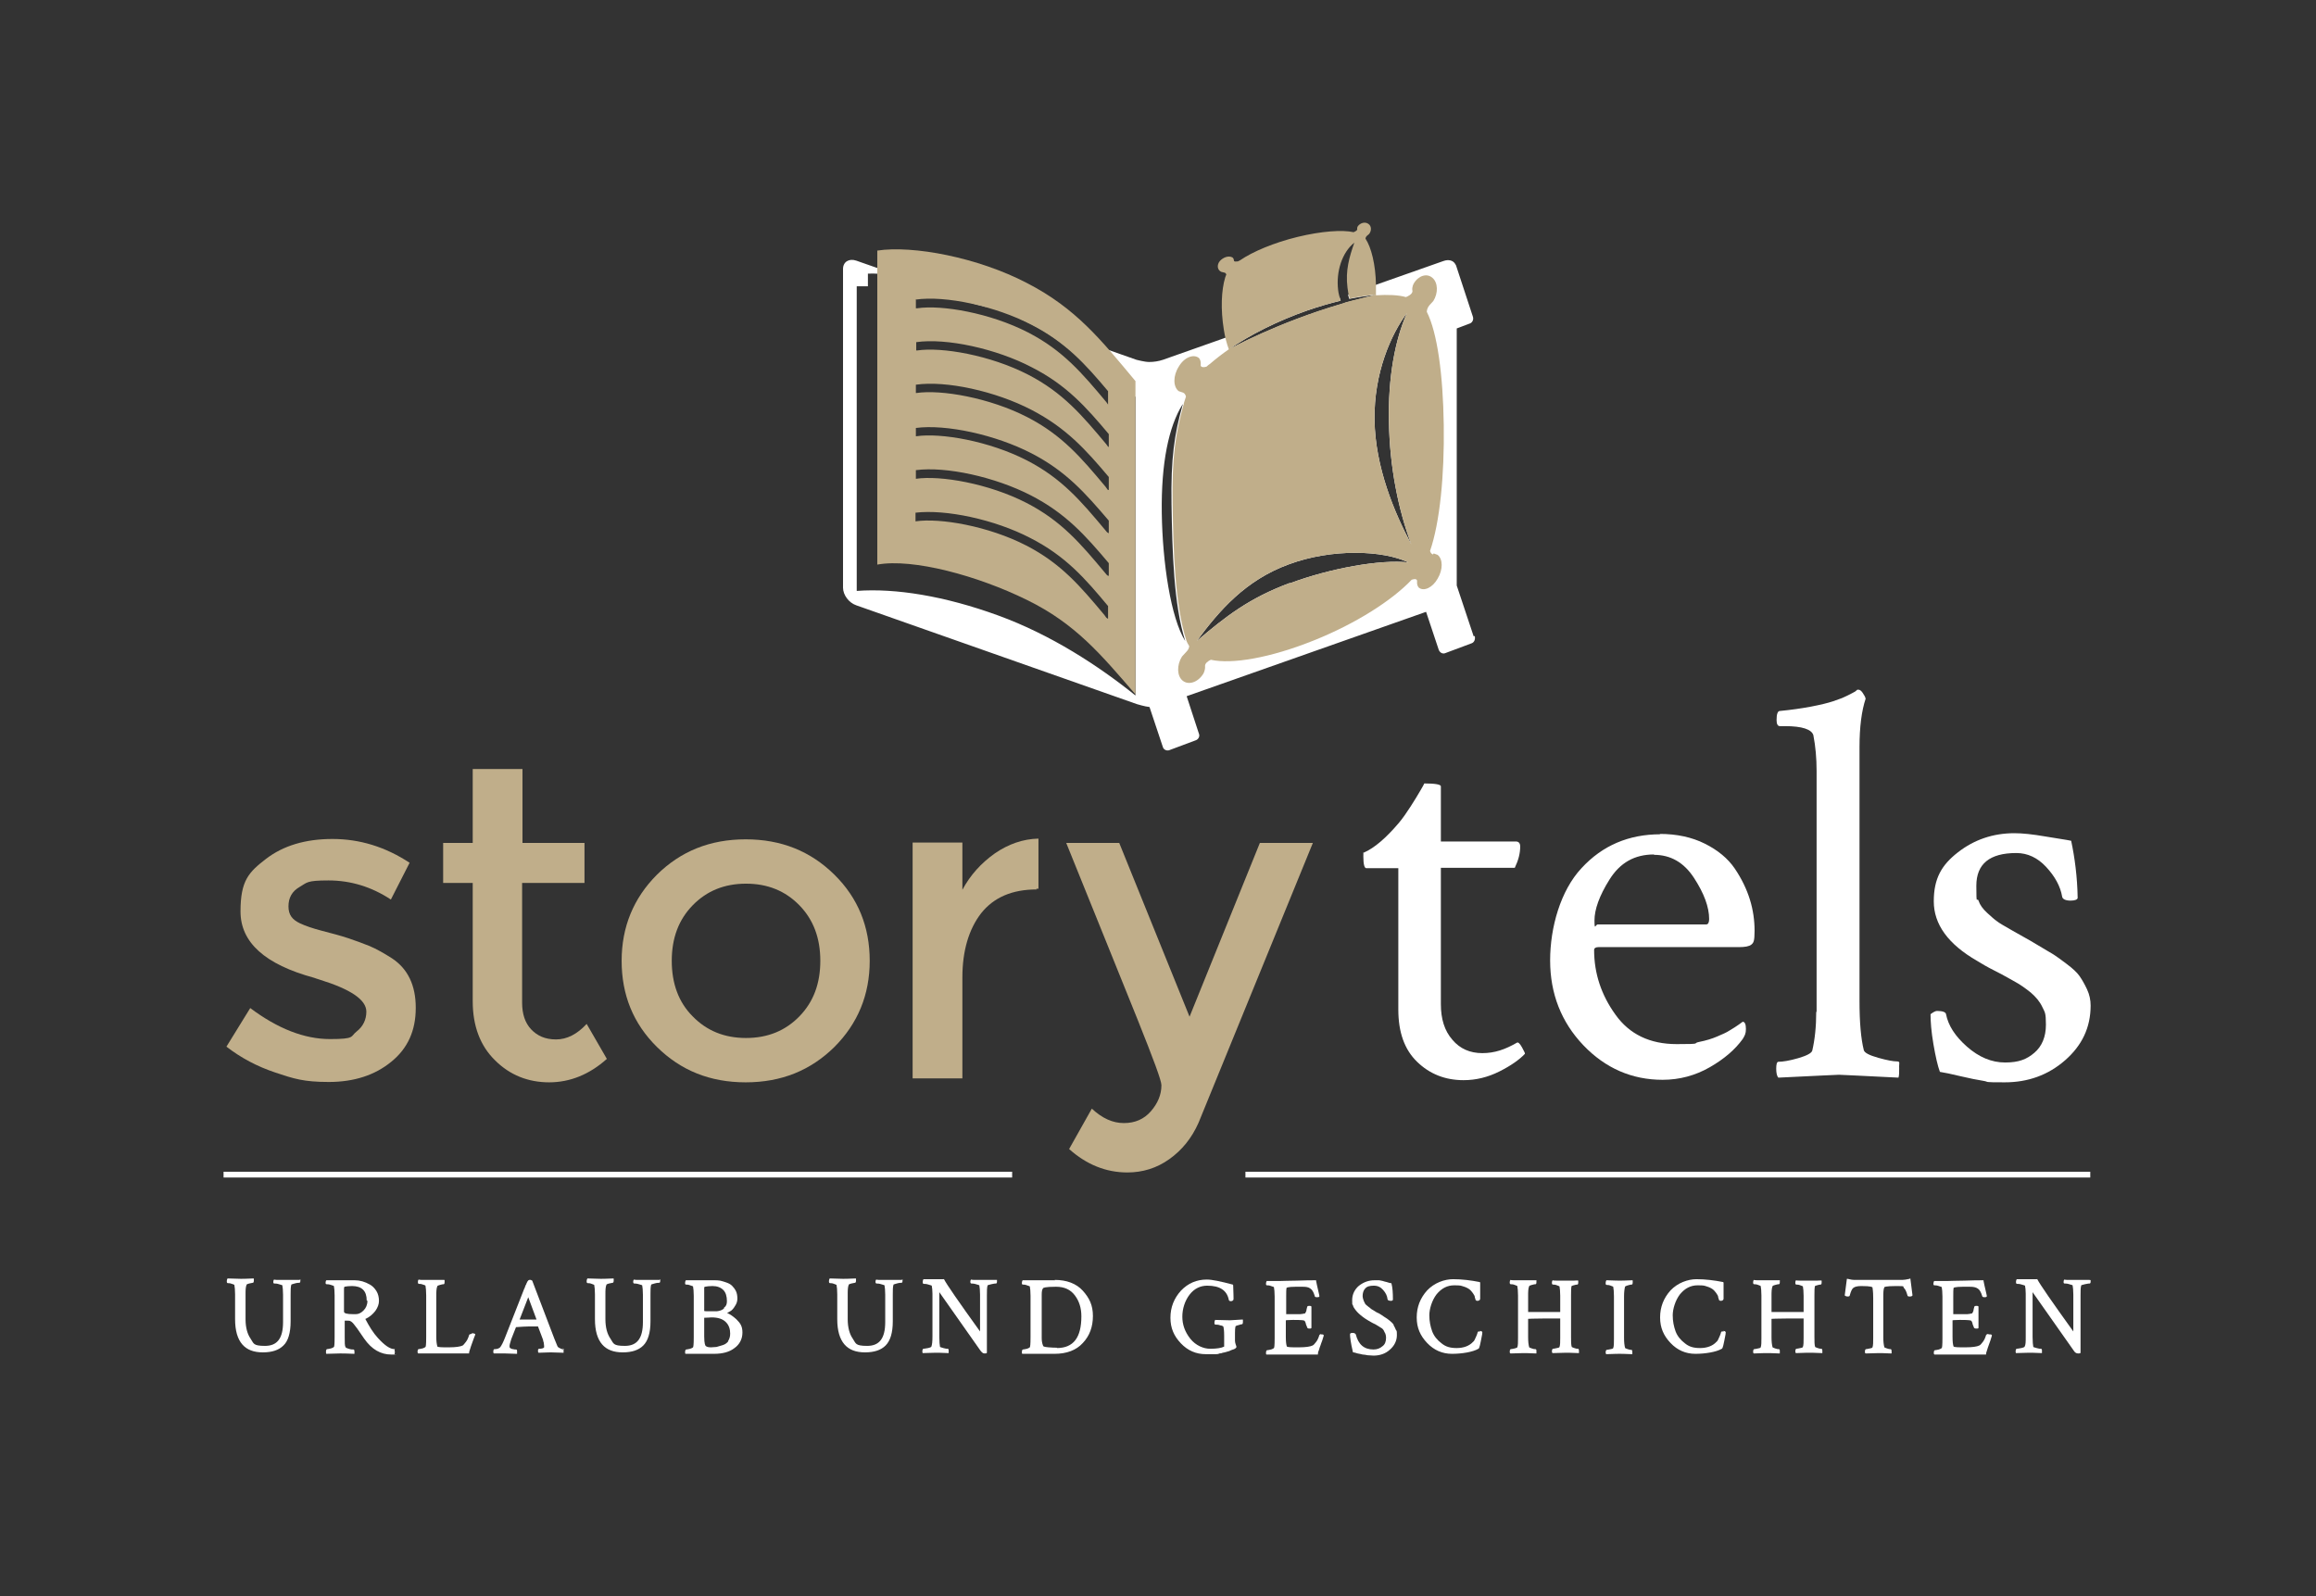 <?xml version="1.0" encoding="UTF-8"?>
<svg xmlns="http://www.w3.org/2000/svg" id="Ebene_1" version="1.1" viewBox="0 0 642.3 442.8">
  <rect x="0" y="0" width="642.3" height="442.8" fill="#333333" stroke="none"/>
  <g>
    <path d="M269.8,84.2c1.4.3,2.8.7,4.2,1.1l-11.5-4.1c2.4.9,4.8,2,7.3,3Z" fill="#fff"></path>
    <path d="M408.7,176.5l-4.7-14.1v-71.3l3.7-1.4c.7-.3,1-1.1.8-1.8l-4.7-14.3c-.2-.3-.3-.5-.3-.5-.6-.9-1.8-1.2-3.2-.7l-26.4,9.3c0,.4.2.8.3,1.2,2.6-.5,5.1-.9,7.3-1.1-2.4.6-4.8,1.2-7.1,1.8-.8.2-1.5.4-2.3.7-18.1,5.3-31,12.5-31.3,12.6,0,0,0,0,0,0h0c5.8-4,13.5-7.9,21.8-10.8,3.2-1.1,6.3-2,9.2-2.7-.1-.3-.2-.6-.3-.9l-49,17.3c-1.2.4-2.5.6-3.8.6s-3.4-.6-3.5-.6l-32.7-11.5c1.3.5,2.5,1.1,3.7,1.7,4,2,7.2,4.3,10.1,6.7,6.9,4.1,13.2,8.6,18.6,13.4v82.8c-10.2-8.2-23.5-16.9-38.1-22.2-14.8-5.4-28.5-7.6-39.2-6.8v-84.5c1,0,2,0,3.1,0v-3.5c3.8-.2,8,.6,12.5,1.9l-15.7-5.5c-2-.7-3.7.3-3.7,2.3v88.4c0,2,1.6,4.2,3.7,4.9l77.8,27.4s2.3.7,3.5.8l3.7,11.1c.2.7,1,1.1,1.7.9l7.5-2.8c.7-.3,1.1-1.1.8-1.8l-3.4-10.4,66.4-23.4,3.5,10.5c.3.8,1,1.2,1.7,1l7.5-2.8c.7-.3,1-1.1.8-2ZM322.2,142.3c-.2-13.8,1.9-24,5.8-30.2,0,.2,0,.3-.1.5-2.2,7.9-3.2,14.4-3,27.2.2,13,.6,27.9,3.8,38,0,0,0,0,0,0-4-6.4-6.3-21.7-6.5-35.5ZM357.7,161.7c-11.3,4.2-17.8,9.3-25.8,16.1,6.2-8.4,13.5-16.9,25.6-21.3,11.9-4.4,26-3.9,33.1-.5-7.6-.9-21.7,1.6-32.9,5.8ZM381.2,116.5c-.2-13.1,4.6-23.8,9-29.7-3.3,7.4-5.3,18-5,30.3.2,12.4,2.6,24.3,6.2,33.9-4.7-8.8-10-21.4-10.2-34.5Z" fill="#fff"></path>
  </g>
  <g>
    <g>
      <path d="M115.3,279.6c0,6.2-2.2,11.2-6.8,14.9-4.5,3.7-10.3,5.6-17.3,5.6s-9.7-.9-14.8-2.6c-5.1-1.7-9.6-4.1-13.6-7.2l6.6-10.7c7.6,5.7,15,8.6,22.1,8.6s5.6-.7,7.4-2.1,2.7-3.3,2.7-5.5c0-3.3-4.3-6.2-13-8.9-.7-.2-1.2-.4-1.5-.5-13.6-3.7-20.4-9.8-20.4-18.4s2.3-10.9,7.1-14.6c4.7-3.6,10.8-5.5,18.4-5.5s14.7,2.2,21.4,6.6l-5.2,10.2c-5.3-3.5-11.1-5.3-17.3-5.3s-5.9.6-8,1.8c-2.1,1.2-3.1,3-3.1,5.4s1.1,3.7,3.2,4.7c1.5.7,3.5,1.4,6.2,2.1,2.7.7,5,1.3,7.1,2,2.1.7,4,1.4,6,2.2,1.9.8,4,2,6.2,3.4,4.4,2.9,6.6,7.5,6.6,13.7Z" fill="#c0ae8a"></path>
      <path d="M144.8,244.9v33.2c0,3.1.8,5.6,2.5,7.4s3.9,2.8,6.9,2.8,5.8-1.4,8.5-4.3l5.6,9.7c-4.8,4.3-10.2,6.5-16,6.5s-10.9-2-15-6.1c-4.1-4-6.2-9.5-6.2-16.4v-32.8h-8.2v-11.1h8.2v-20.5h13.8v20.5h17.2v11.1h-17.2Z" fill="#c0ae8a"></path>
      <path d="M231.4,290.4c-6.6,6.5-14.7,9.8-24.6,9.8s-18-3.3-24.6-9.8c-6.6-6.5-9.8-14.5-9.8-23.9s3.3-17.4,9.8-23.9c6.6-6.5,14.7-9.8,24.6-9.8s18,3.3,24.6,9.8c6.6,6.5,9.8,14.5,9.8,23.9,0,9.4-3.3,17.4-9.8,23.9ZM192.1,281.9c3.9,4,8.8,6,14.8,6s10.9-2,14.8-6c3.9-4,5.8-9.1,5.8-15.4s-1.9-11.4-5.8-15.4c-3.9-4-8.8-6-14.8-6s-10.9,2-14.8,6-5.8,9.1-5.8,15.4c0,6.3,1.9,11.5,5.8,15.4Z" fill="#c0ae8a"></path>
      <path d="M287.5,246.7c-6.8,0-11.9,2.2-15.4,6.6-3.4,4.4-5.2,10.4-5.2,17.8v28h-13.8v-65.4h13.8v13.1c2.2-4.1,5.2-7.4,9-10.1,3.8-2.6,7.8-4,12.1-4.1v13.9c-.1,0-.4,0-.6,0Z" fill="#c0ae8a"></path>
      <path d="M312.7,325.2c-6,0-11.4-2.2-16.2-6.5l6.3-11.2c2.9,2.7,5.8,4,8.9,4s5.6-1.1,7.5-3.3c1.9-2.2,2.9-4.6,2.9-7.2s-8.8-23.5-26.4-67.2h14.7l19.5,48.2,19.5-48.2h14.7l-31.7,77.6c-1.9,4.3-4.6,7.6-8.1,10.1-3.5,2.5-7.4,3.7-11.7,3.7Z" fill="#c0ae8a"></path>
    </g>
    <g>
      <path d="M387.9,240.8h-9c-.5,0-.8-1.1-.8-3.2s0-1,.1-1.1c3-1.3,6.2-4.1,9.7-8.2,1.1-1.3,2.2-2.9,3.3-4.6,1.1-1.7,2-3.2,2.7-4.4.7-1.2,1.1-1.9,1.1-2,3.1,0,4.6.3,4.6.8v15.3c2.7,0,6.7,0,12.2,0,5.5,0,8.3,0,8.6,0,.8,0,1.2.5,1.2,1.4,0,1.9-.5,3.8-1.5,5.9h-20.5v37.8c0,4.1,1,7.4,3.2,9.9,2.1,2.5,4.9,3.7,8.3,3.7s6.3-1,9.6-2.9c.3-.2.8.2,1.4,1.3.6,1.1.9,1.7.8,1.8-1.5,1.6-3.9,3.3-7.1,4.9s-6.5,2.4-9.9,2.4c-5.1,0-9.4-1.7-12.9-5.1-3.5-3.4-5.2-8.2-5.2-14.5v-39.2h0Z" fill="#fff"></path>
      <path d="M460.3,231.3c4.7,0,8.9.9,12.5,2.7s6.4,4.1,8.3,6.9c1.9,2.8,3.3,5.7,4.2,8.6.9,2.9,1.3,5.8,1.3,8.7s-.3,3.3-.9,3.8-1.8.7-3.5.7h-38.9c-.8,0-1.2.3-1.2.8,0,6.5,2,12.5,5.9,17.9,3.9,5.5,9.6,8.2,17,8.2s4.2-.2,6.2-.6c2-.4,3.6-.9,5-1.5,1.4-.6,2.6-1.1,3.5-1.7,1-.6,1.8-1.1,2.5-1.6l1.1-.8c.6,0,.9.7.9,2s-.3,1.8-.9,2.8c-2.1,2.9-5.1,5.5-9.1,7.8-4,2.3-8.4,3.5-13.1,3.5-8.5,0-15.9-3.2-22-9.6s-9.2-14.3-9.2-23.5,2.9-19.4,8.7-25.6c5.8-6.3,13.1-9.4,21.9-9.4ZM458.7,237c-5.4,0-9.4,2.3-12.3,6.9s-4.2,8.4-4.2,11.4.3,1.1.9,1.1h30.1c.5,0,.8-.5.8-1.5,0-3.3-1.4-7.1-4.2-11.4-2.8-4.3-6.5-6.4-11.1-6.4Z" fill="#fff"></path>
      <path d="M503.8,280.7v-66.9c0-3.5-.3-6.8-.9-9.9-.5-1.6-3.1-2.5-7.9-2.5h-1.4c-.6,0-.9-.6-.9-1.7,0-1.6.3-2.5.9-2.5,3.1-.3,5.9-.7,8.6-1.2,2.6-.5,4.7-1,6.2-1.5,1.5-.5,2.8-1,3.8-1.5,1-.5,1.8-.9,2.3-1.2l.6-.5h.3c.4,0,.8.3,1.2.9s.7,1.1.8,1.6c-1.1,3.3-1.7,7.8-1.7,13.4v70.4c0,6,.4,10.5,1.2,13.7.2.7,1.5,1.4,4,2.1,2.5.7,4.2,1,5.2,1s.5.6.6,1.9c0,1.2,0,2.1-.2,2.6-10.3-.5-15.8-.8-16.5-.8s-6.2.3-16.8.8c-.4-.4-.6-1.3-.6-2.5s.2-1.9.6-1.9c1.2,0,3.1-.3,5.5-1s3.7-1.4,3.9-2.1c.7-3,1.1-6.6,1.1-10.8Z" fill="#fff"></path>
      <path d="M558.6,231.1c2.3,0,5.1.3,8.6.9s5.8.9,7.2,1.2c1,4.7,1.7,10,1.8,15.8,0,.5-.7.8-2,.8s-2.2-.4-2.3-1.1c-.5-2.9-2-5.6-4.4-8.2-2.4-2.6-5.2-3.9-8.3-3.9-7.4,0-11.1,3-11.1,9.1s.2,2.9.6,4.1,1.2,2.3,2.4,3.4c1.2,1.1,2.1,1.9,2.7,2.3.6.5,2,1.3,4.1,2.5,2.1,1.2,3.4,1.9,3.9,2.2.4.2,1.6.9,3.6,2.1s3.4,2,4.2,2.5c.8.5,2,1.4,3.6,2.6,1.6,1.2,2.8,2.3,3.5,3.3s1.4,2.2,2.1,3.7c.7,1.5,1,3,1,4.5,0,6.1-2.4,11.1-7.1,15.2-4.7,4.1-10.3,6.1-16.7,6.1s-4.1-.1-5.9-.4-3.9-.7-6.4-1.3c-2.5-.6-4.4-1-5.7-1.2-.6-1.6-1.2-4.2-1.8-7.7-.6-3.5-.8-6.3-.8-8.3.8-.6,1.4-.9,1.8-.9,1.5,0,2.4.3,2.5.9.6,3.1,2.5,6.1,5.8,9s6.8,4.4,10.6,4.4,6-.9,8.1-2.7c2.1-1.8,3.2-4.4,3.2-7.8s-.3-3.4-1-4.9-1.8-2.8-3.2-4c-1.5-1.2-2.9-2.2-4.2-2.9s-3.1-1.8-5.5-3c-2.4-1.2-4.1-2.2-5.2-2.9-8-4.6-12-10.1-12-16.5s2.2-10.1,6.7-13.6c4.5-3.5,9.7-5.3,15.7-5.3Z" fill="#fff"></path>
    </g>
  </g>
  <path d="M284.8,78.5c-13.6-7.1-31.6-10.5-41.5-9v87.1c9.9-1.8,27.9,3.1,41.5,9.8,13.5,6.6,20.6,15.2,30.1,26.2v-86.9c-9.5-11.4-16.5-20.2-30.1-27.2ZM253.9,83.1s0,0,0,0c8.3-1.2,22.2,1.8,32.2,7,9.5,4.9,14.9,10.9,21.2,18.4v3.7s0,0,0,0l-.5-.7c-6.7-8-12-14.3-21.7-19.3-10.5-5.4-23.9-7.7-30.7-6.7-.1,0-.3,0-.4,0v-2.3ZM307.3,171.6c-.2,0-.3-.2-.5-.3l-.5-.7c-6.7-8-12-14.3-21.7-19.3-10.5-5.4-23.9-7.7-30.7-6.7v-2.4c8.4-1,22,1.9,31.8,7,9.8,5,15.2,11.2,21.6,18.9v3.5ZM307.3,159.7c-.1,0-.3-.2-.4-.3l-.5-.6c-6.7-8-12-14.3-21.7-19.3-10.5-5.4-23.9-7.7-30.7-6.7,0,0,0,0,0,0v-2.4c8.4-1.1,22,1.9,31.9,7,9.7,5,15.1,11.1,21.6,18.8v3.5ZM307.3,147.8c0,0-.2-.1-.3-.2l-.5-.6c-6.7-8-12-14.3-21.7-19.3-10.5-5.4-23.9-7.7-30.7-6.7,0,0,0,0-.1,0v-2.3c8.4-1.1,22.1,1.9,32,7,9.7,5,15,11.1,21.5,18.7v3.5ZM307.3,135.9c0,0-.1,0-.2-.2l-.5-.7c-6.7-8-12-14.3-21.7-19.3-10.5-5.4-23.9-7.7-30.7-6.7,0,0-.2,0-.2,0v-2.3c8.4-1.2,22.1,1.8,32.1,7,9.6,5,15,11,21.4,18.6v3.6ZM307.4,123.9s0,0-.1,0l-.5-.7c-6.7-8-12-14.3-21.7-19.3-10.5-5.4-23.9-7.7-30.7-6.7-.1,0-.2,0-.3,0v-2.3c8.3-1.2,22.2,1.8,32.1,7,9.6,4.9,15,11,21.3,18.5v3.6Z" fill="#c0ae8a"></path>
  <path d="M340.8,96.9s0,0,0,0c0,0,0,0,0,0,0,0,0,0,0,0h0Z" fill="#fff"></path>
  <path d="M397.4,153.8c-.5-.2-.7-.6-.8-1,2.7-7.8,4-20.9,3.8-34.9-.2-14.1-1.8-25.7-4.7-31.4,0-.5.2-1.2.7-1.8l1.1-1.2c1.4-2.2,1.3-5.1-.2-6.4-1.5-1.4-3.9-.7-5.2,1.5,0,0-.6,1-.4,2,.2,1-1.5,1.7-1.8,1.8-2.1-.6-5-.7-8.3-.5,0-1,0-1.9,0-2.9-.1-5.6-1.3-10.4-2.9-12.8,0-.2.1-.5.4-.8l.6-.5c.7-.9.7-2.2-.2-2.8-.8-.6-2.1-.4-2.9.6,0,0-.3.4-.2.9,0,.4-.8.7-1,.8-3.1-.7-8.9-.3-15.5,1.3-6.6,1.6-12.5,4.1-16,6.5-.2.1-.4.2-.6.3-.4,0-1.1.2-1.1-.3,0-.5-.4-.8-.4-.8-1.1-.6-2.6,0-3.5,1-.9,1.1-.7,2.5.4,3l.8.2c.3,0,.5.3.6.5-.1.3-.2.5-.3.8-1.1,3.6-1.3,8.9-.4,14.5.3,2,.8,3.9,1.4,5.5,5.8-4,13.5-7.9,21.8-10.8,3.2-1.1,6.3-2,9.2-2.7-.3-1-.6-2-.7-3-.6-5.1,1.1-10.4,4.5-13.1-1.4,4-2.5,7.7-1.9,12.5.1,1,.3,2,.6,3,2.6-.5,5.1-.9,7.3-1.1-2.4.6-4.8,1.2-7.1,1.8-.8.2-1.5.4-2.3.7-18.1,5.3-31,12.5-31.3,12.6-2,1.4-3.8,2.8-5.3,4.1-.3.2-.7.5-1,.8-.6.2-1.8.3-1.6-.6.1-1.2-.5-1.8-.5-1.8-1.5-1.2-4.1-.2-5.6,2.4-1.6,2.5-1.6,5.6,0,6.8l1.2.4c.5.2.7.7.8,1.1-.2.6-.4,1.3-.6,1.9,0,.2,0,.3-.1.5-2.2,7.9-3.2,14.4-3,27.2.2,13,.6,27.9,3.8,38,.2.6.5,1.1.8,1.6,0,.5-.3,1.1-.8,1.6l-1.2,1.3c-1.5,2.4-1.4,5.4.2,6.7,1.6,1.3,4.2.5,5.7-1.9,0,0,.6-1,.5-2.1-.1-.8.9-1.5,1.6-1.8,5.8,1.3,16.4-.5,28.4-5.3,11.8-4.7,21.9-11.2,27.3-16.9.6-.2,1.6-.4,1.5.5-.1,1.2.5,1.7.5,1.7,1.4,1.1,3.8,0,5.2-2.5,1.5-2.5,1.5-5.4,0-6.6t-1.1-.4ZM357.7,161.7c-11.3,4.2-17.8,9.3-25.8,16.1,6.2-8.4,13.5-16.9,25.6-21.3,11.9-4.4,26-3.9,33.1-.5-7.6-.9-21.7,1.6-32.9,5.8ZM381.2,116.5c-.2-13.1,4.6-23.8,9-29.7-3.3,7.4-5.3,18-5,30.3.2,12.4,2.6,24.3,6.2,33.9-4.7-8.8-10-21.4-10.2-34.5Z" fill="#c0ae8a"></path>
  <path d="M324.9,139.8c-.2-12.8.7-19.3,3-27.2,0-.2,0-.3.1-.5-3.9,6.2-6,16.4-5.8,30.2.2,13.8,2.5,29.1,6.5,35.5,0,0,0,0,0,0-3.2-10.1-3.6-25-3.8-38Z" fill="none"></path>
  <path d="M240.6,76v3.5c-1,0-2.1,0-3.1,0v84.5c10.7-.7,24.4,1.5,39.2,6.8,14.6,5.3,27.9,14.1,38.1,22.2v-82.8c-9.8-8.6-22.6-16.6-36.6-22.3-5.5-2.2-10.8-4.6-15.8-6.5l-9.4-3.3c-4.5-1.3-8.7-2.1-12.5-1.9Z" fill="none"></path>
  <rect x="62" y="325" width="218.7" height="1.6" fill="#fff"></rect>
  <rect x="345.4" y="325" width="234.3" height="1.6" fill="#fff"></rect>
  <g>
    <path d="M83.1,355h-.1c-.1,0-.6,0-1.4,0-.8,0-1.4,0-2,0s-1.2,0-2,0c-.8,0-1.3,0-1.6-.1h0s0,0,0,0c-.1.1-.2.3-.2.6s0,.5.3.5.7,0,1.3.2c.8.2.9.3.9.3h0c.1.5.2,1.4.2,2.6v7.6c0,4.5-1.6,6.6-5,6.6s-3.1-.7-4-2c-.9-1.3-1.4-3.1-1.4-5.4v-6.8c0-1.2,0-2.1.3-2.8,0,0,0-.1.7-.3.5-.1.9-.2,1-.2.3,0,.3-.5.3-.6s0-.3,0-.5h0c0-.1-.1-.1-.1-.1-2,.1-3.2.1-3.5.1s-.8,0-3.6-.1h-.1c-.1.2-.2.4-.2.7s0,.6.3.6.6,0,1.1.2c.7.2.7.3.7.3.1.5.2,1.4.2,2.6v6.9c0,3.2.7,5.5,2,7,1.3,1.5,3.2,2.2,5.7,2.2s4.4-.6,5.7-1.9c1.3-1.2,2-3.5,2-6.7v-7.4c0-1.2,0-2.2.2-2.8,0,0,.1-.1.9-.3.7-.2,1.1-.2,1.3-.2.3,0,.3-.4.3-.5,0-.2,0-.4,0-.5h0Z" fill="#fff"></path>
    <path d="M109.5,374.2h-.1c-1.2,0-2.7-1-4.6-3.1-1.3-1.4-2.4-3.2-3.5-5.3,0,0,0,0,.1,0,1.1-.5,2-1.3,2.7-2.2.7-1,1-1.9,1-2.8s-.2-1.9-.7-2.7c-.5-.8-1.1-1.4-1.8-1.8-.7-.4-1.4-.7-2.1-.9-.7-.2-1.4-.3-2.1-.3s-1.3,0-2.1,0c-.8,0-1.5,0-2.1,0h-3.7c0,0,0,0,0,0-.1.1-.2.3-.2.6s0,.5.3.5.6,0,1.2.2c.7.2.8.3.8.3.1.5.2,1.4.2,2.6v11.5c0,2.2-.1,2.7-.2,2.8,0,0-.2.2-.8.4-.5.1-.9.2-1.1.2s-.3.4-.3.6c0,.4,0,.6.1.7h0s3.8-.1,3.8-.1c.6,0,1.9,0,3.9.1h.1s0-.1,0-.1c0-.1,0-.3,0-.5s0-.6-.3-.6-.7,0-1.3-.2c-.7-.2-.9-.4-.9-.5-.2-.4-.2-1.2-.2-2.6v-4.5c0-.1,0-.2,0-.2,0,0,0,0,.1,0,0,0,.2,0,.3,0,.5,0,.9,0,1.1.1.2.1.4.2.6.4.2.2.4.4.6.7.2.3.5.6.7.9.2.3.5.7.9,1.3.4.6.8,1.2,1.1,1.6,2.1,3,4.6,4.4,7.5,4.4s.6,0,.9-.1h0s0,0,0,0c0-.1.1-.3.1-.5s0-.4-.1-.5h0ZM101.9,360.8c0,1.1-.4,2-1.1,2.7s-1.4,1-2.1,1h-.8c-1.6,0-2.5-.2-2.5-.7v-3.7c0-1,0-1.7,0-2.2,0-.6,0-.8.1-.9,0,0,0-.1,0-.1.5-.1,1.2-.2,2.1-.2,2.7,0,4.1,1.3,4.1,4Z" fill="#fff"></path>
    <path d="M130.7,370c-.4,0-.6.2-.6.3-.2.7-.5,1.4-.9,1.9-.4.5-.7.9-.9,1-.6.3-1.9.5-3.7.5h-1.4c-1.6,0-1.9-.2-1.9-.2-.2-.7-.3-1.6-.3-2.6v-11.4c0-1.2,0-2.1.3-2.8,0,0,0-.1.7-.3.6-.2.9-.2,1-.2.3,0,.3-.4.3-.6s0-.4,0-.5h0c0-.1-.1-.1-.1-.1-.3,0-.6,0-1.1,0-.4,0-.9,0-1.2,0-.4,0-.8,0-1.2,0s-1.2,0-2,0c-.8,0-1.3,0-1.6-.1h0s0,0,0,0c-.1.1-.2.3-.2.6s0,.6.3.6.6,0,1.1.2c.7.2.7.3.7.3.1.5.2,1.5.2,2.7v11.5c0,2.2-.1,2.7-.2,2.8,0,0-.2.2-.8.4-.5.1-.9.2-1.1.2s-.3.4-.3.6c0,.3,0,.5.2.6h0s3.7,0,3.7,0c1.4,0,3.1,0,5.4,0,2.2,0,3.9,0,4.9,0h.1v-.2c0-.3.2-.7.3-1.1s.3-.9.4-1.2.3-.8.5-1.4.4-1,.5-1.3h0c0-.1,0-.2,0-.2-.2-.1-.4-.2-.9-.2Z" fill="#fff"></path>
    <path d="M156.5,374.3c-.1,0-.5,0-1.1-.3-.5-.2-.7-.4-.8-.6-.2-.5-.5-1.2-.9-2.2l-6.1-16h0c0,0-.4-.2-.4-.2h0c-.2,0-.3,0-.4,0-.1,0-.3.1-.4.3-.1.1-.2.2-.2.3,0,0-.1.2-.2.4,0,.2-.1.3-.2.4,0,.1-.1.3-.2.5,0,.2-.1.4-.2.5l-5.3,13.5c-.5,1.3-1,2.3-1.4,2.8-.1.1-.4.3-.7.4-.4.1-.7.1-.9.1s-.3.4-.3.6c0,.3,0,.5.2.6h0c0,0,0,0,0,0,.3,0,.7,0,1.1,0,.4,0,.7,0,1,0s.7,0,1.1,0,2.4.1,3.1.1h.1s0-.1,0-.1c0-.1,0-.3,0-.6,0-.2,0-.5-.3-.5s-.4,0-.8-.1c-.4,0-.6-.2-.8-.3-.1,0-.2-.2-.2-.5,0-.4.2-1,.5-2l1.3-3.3h0c1.5-.1,2.8-.2,3.8-.2s1.5,0,2.3,0c0,0,0,0,0,0l1.4,3.7c0,.2.1.5.2.8,0,.3.1.6.1.9s0,.3,0,.4c0,0-.1.2-.5.3-.4.1-.6.1-.9.1s-.3.4-.3.5c0,.3,0,.5.2.6h0s0,0,0,0c2.3-.1,3.5-.1,3.5-.1.1,0,.8,0,3.3.1h.1s0-.1,0-.1c0-.1,0-.3,0-.4,0-.3,0-.8-.3-.8ZM148.7,366c-.9,0-1.8,0-2.6,0s-1,0-2,0l2.4-6.2,2.3,6.2Z" fill="#fff"></path>
    <path d="M182.9,355h-.1c-.1,0-.6,0-1.4,0-.8,0-1.4,0-2,0s-1.2,0-2,0c-.8,0-1.3,0-1.6-.1h0s0,0,0,0c-.1.1-.2.3-.2.6s.1.5.3.5.7,0,1.3.2c.8.2.9.3.9.3h0c.1.5.2,1.4.2,2.6v7.6c0,4.5-1.6,6.6-5,6.6s-3.1-.7-4-2c-.9-1.3-1.4-3.1-1.4-5.4v-6.8c0-1.2,0-2.1.3-2.8,0,0,0-.1.7-.3.5-.1.9-.2,1-.2.3,0,.3-.5.3-.6s0-.3,0-.5h0c0-.1-.1-.1-.1-.1-2,.1-3.2.1-3.5.1s-.8,0-3.6-.1h-.1c-.1.2-.2.4-.2.7s0,.6.3.6.6,0,1.1.2c.6.2.7.3.7.3.1.5.2,1.4.2,2.6v6.9c0,3.2.7,5.5,2,7,1.3,1.5,3.2,2.2,5.7,2.2s4.4-.6,5.7-1.9,2-3.5,2-6.7v-7.4c0-1.2,0-2.2.2-2.8,0,0,.1-.1.9-.3.7-.2,1.1-.2,1.3-.2.3,0,.3-.4.3-.5,0-.2,0-.4,0-.5h0Z" fill="#fff"></path>
    <path d="M201.6,364.2c.2-.1.5-.3.9-.5.4-.2.9-.7,1.3-1.4.5-.7.7-1.4.7-2.1s-.1-1.5-.4-2.1c-.3-.6-.7-1.1-1.1-1.5-.4-.4-1-.7-1.6-.9-.6-.2-1.2-.4-1.7-.5s-1.1-.1-1.6-.1-1.1,0-1.7,0c-.7,0-1.5,0-2.5,0s-2.6,0-3.6,0h-.1c-.1.2-.2.4-.2.7s0,.5.3.5.6,0,1.1.2c.7.2.8.3.8.3h0c.1.5.2,1.4.2,2.6v11.5c0,2.1-.1,2.6-.2,2.8,0,0-.2.2-.8.4-.5.1-.9.2-1.1.2s-.3.4-.3.6c0,.3,0,.5.1.6h0c0,0,3.7,0,3.7,0h4.2c2.4,0,4.3-.5,5.7-1.6,1.4-1,2.2-2.5,2.2-4.3s-.6-2.6-1.7-3.7c-1-.9-1.8-1.4-2.5-1.7ZM200.8,362.9c-.5.5-1.2.7-2,.8h0c-.5,0-1,0-1.7,0-1.3,0-1.7,0-1.8-.1v-6.6c.1,0,.1,0,.2-.1.5-.1,1.2-.2,2.1-.2,1.3,0,2.3.4,3,1.1s1,1.8,1,3.1c0,.8-.2,1.4-.8,1.8ZM202,372c-.4.5-.9.9-1.6,1.1-.7.2-1.3.4-1.7.5-.5,0-1,.1-1.5.1-.7,0-1.2-.1-1.5-.4-.1-.1-.4-.6-.4-2.6v-4.4c0-.3,0-.6,0-.8,1,0,1.6-.1,2-.1,1.8,0,3.1.4,4,1.3s1.2,2,1.2,3.2c0,.8-.2,1.5-.6,2.1Z" fill="#fff"></path>
    <path d="M250.1,355h-.1c-.1,0-.6,0-1.4,0-.8,0-1.4,0-2,0s-1.2,0-2,0c-.8,0-1.3,0-1.6-.1h0s0,0,0,0c-.1.1-.2.3-.2.6s.1.5.3.5.7,0,1.3.2c.8.2.9.3.9.3h0c.1.5.2,1.4.2,2.6v7.6c0,4.5-1.6,6.6-5,6.6s-3.1-.7-4-2c-.9-1.3-1.4-3.1-1.4-5.4v-6.8c0-1.2,0-2.1.3-2.8,0,0,0-.1.7-.3.5-.1.9-.2,1-.2.3,0,.3-.5.3-.6s0-.3,0-.5h0c0-.1-.1-.1-.1-.1-2,.1-3.2.1-3.5.1s-.8,0-3.6-.1h-.1c-.1.2-.2.4-.2.7s0,.6.3.6.6,0,1.1.2c.6.2.7.3.7.3.1.5.2,1.4.2,2.6v6.9c0,3.2.7,5.5,2,7,1.3,1.5,3.2,2.2,5.7,2.2s4.4-.6,5.7-1.9,2-3.5,2-6.7v-7.4c0-1.2,0-2.2.2-2.8,0,0,.1-.1.9-.3.7-.2,1.1-.2,1.3-.2.3,0,.3-.4.3-.5,0-.2,0-.4,0-.5h0Z" fill="#fff"></path>
    <path d="M276.4,355h-.1c-.1,0-.6,0-1.4,0-.8,0-1.5,0-2,0s-1.2,0-2,0c-.8,0-1.3,0-1.6-.1h0s0,0,0,0c-.1.1-.2.3-.2.6s.1.5.3.5.7,0,1.3.2c.8.2.9.3.9.3h0c.1.5.2,1.4.2,2.6v9.4c0,.3,0,.5,0,.8-5.9-8.2-9.3-13.1-10-14.5h0c0-.1-.1,0-.1,0-.6,0-1.4,0-2.4,0s-1.6,0-3.1,0h-.1c-.1.2-.2.4-.2.7s0,.6.3.6.7,0,1.3.2c.8.2.9.3.9.3.1.5.2,1.2.2,2.2v11.9c0,1.4-.1,2.3-.3,2.8,0,0,0,.2-.9.4-.6.1-1.1.2-1.3.2s-.3.4-.3.6,0,.5.1.6h0s3.6-.1,3.6-.1c.3,0,1.5,0,3.5.1h.1s0-.1,0-.1c0-.1,0-.3,0-.6,0-.2,0-.5-.3-.5s-.5,0-1.2-.2-.9-.3-.9-.3c-.1-.5-.2-1.5-.2-2.8v-12.4l11.4,16.2c.4.5.7.8,1.1.8s.6,0,.7-.2h0c0-1.6,0-3.1,0-4.4v-11.5c0-1.2,0-2.2.2-2.8,0,0,.1-.1,1-.3.8-.2,1.1-.2,1.3-.2.3,0,.3-.4.3-.5,0-.2,0-.4,0-.5h0Z" fill="#fff"></path>
    <path d="M292.6,355.1c-.4,0-1.2,0-2.4,0s-2.1,0-2.9,0c-1.4,0-2.5,0-3.6,0h-.1c-.1.2-.2.4-.2.7s0,.5.3.5.6,0,1.1.2c.7.2.8.3.8.3h0c.1.5.2,1.4.2,2.6v11.5c0,2.1-.1,2.6-.2,2.8,0,0-.2.2-.8.4-.5.1-.9.2-1.1.2s-.3.4-.3.6,0,.5.1.6h0c0,0,3.8,0,3.8,0,.8,0,1.8,0,3,0,1.2,0,1.9,0,2.2,0,3.3,0,6-1,7.8-3,1.9-2,2.8-4.5,2.8-7.5s-1-5-2.8-7c-1.8-2-4.5-3-7.8-3ZM293.1,373.8c-.5,0-1.3,0-2.3-.1-1.3-.1-1.5-.3-1.5-.4-.3-.7-.4-1.4-.4-2.2v-12c0-.9.1-1.5.4-1.8,0-.1.6-.4,3.5-.4h.1c2.3,0,4,.8,5.2,2.4,1.2,1.6,1.8,3.5,1.8,5.8,0,5.9-2.2,8.8-6.8,8.8Z" fill="#fff"></path>
    <path d="M344.5,366h-.1c-2,.1-3.1.2-3.3.2s-.8,0-4-.1h-.1c-.1.2-.2.4-.2.7s0,.6.3.6.8,0,1.3.2c.7.1.8.3.9.4.1.4.2,1.2.2,2.5v2.7c0,.2,0,.3,0,.3-.8.4-2.1.6-3.9.6s-4-.9-5.5-2.8c-1.5-1.9-2.2-3.9-2.2-6.1s.7-4.4,2-6.1c1.3-1.7,3-2.5,4.9-2.5,3.5,0,5.5,1.3,6,4h0c.1.2.3.3.5.3.7,0,.8-.4.8-.6s0-1.4-.1-3.8h0c0-.1-.1-.2-.1-.2-3.4-.9-5.8-1.4-7.2-1.4-2.8,0-5.2,1-7.2,3.1-1.9,2.1-2.9,4.6-2.9,7.5s1,5.1,2.9,7.1c1.9,2,4.2,3,6.9,3s1,0,1.5,0,.9,0,1.2,0c.4,0,.7,0,1.1-.2.4,0,.7-.1.9-.2.2,0,.5-.1.9-.2.4-.1.6-.2.7-.2.1,0,.3-.1.7-.3.5-.2.6-.2.6-.2.6-.2.9-.5.9-.7s0-.1-.2-.7c-.1-.3-.2-.7-.2-1s0-.3,0-.8c0-.5,0-.9,0-1.4,0-1.7.2-1.9.2-1.9.2-.1.5-.2.9-.3.6-.2.7-.2.8-.2.3,0,.3-.5.3-.6s0-.3,0-.5v-.2Z" fill="#fff"></path>
    <path d="M366.5,370c-.4,0-.5.2-.6.3-.2.7-.5,1.4-.9,1.9-.4.5-.7.9-1,1-.6.3-1.9.5-3.7.5h-1.5c-1.6,0-1.9-.2-1.9-.2-.2-.5-.3-1.4-.3-2.7v-4.6c.1,0,.5-.1,2-.1,2.4,0,3,.1,3.1.2.1,0,.2.1.2.2s0,0,.2.4c0,.3.2.7.4,1.2,0,.2.2.4.6.4s.5,0,.6-.2h0v-5.9h0c-.1-.2-.4-.2-.6-.2-.5,0-.6.2-.6.4-.1.4-.2.7-.2.9,0,0,0,.2-.2.5-.1.3-.2.3-.2.3,0,0-.3,0-.5.1-.3,0-.5.1-.8.1h-2.8c-.8,0-1,0-1.1,0v-4.8c0-1.2,0-2,.1-2.5,0,0,.3-.3,2.5-.3h2c.9,0,1.6.1,2.1.5.5.3.9,1,1.2,2,0,.2.1.4.6.4s.5,0,.7-.2h0c0,0,0-.2,0-.2,0-.2-.2-.8-.4-1.8-.2-.9-.4-1.7-.5-2.3v-.2h-.2c-1.1,0-2.8,0-5.1.1-2.2,0-3.8.1-4.7.1-1.4,0-2.6,0-3.6,0h-.1c-.1.2-.2.4-.2.7s0,.5.3.5.6,0,1.1.2c.7.2.8.3.8.3.1.5.2,1.4.2,2.6v11.5c0,2.2-.1,2.7-.2,2.8,0,0-.2.2-.8.4-.5.1-.9.2-1.1.2s-.3.4-.3.6c0,.3,0,.5.1.6h0s3.7,0,3.7,0c1.4,0,3.3,0,5.5,0,2.3,0,3.9,0,4.9,0h.2v-.2c0-.3.1-.7.3-1.1.1-.5.3-.9.4-1.2.1-.4.3-.8.5-1.4h0c.2-.6.3-1,.4-1.3h0c0-.1,0-.2,0-.2-.1-.2-.4-.2-.9-.2Z" fill="#fff"></path>
    <path d="M386.5,367.4c-.2-.3-.6-.7-1.1-1.1-.5-.4-.9-.7-1.1-.8-.2-.1-.6-.4-1.2-.8-.6-.4-1-.6-1.1-.6-.1,0-.5-.3-1-.6-.5-.3-.9-.5-1-.7-.2-.1-.4-.3-.8-.6-.4-.3-.6-.5-.7-.8-.1-.2-.3-.5-.4-.9-.1-.3-.2-.7-.2-1,0-.8.2-1.6.7-2.1.5-.6,1.3-.8,2.4-.8s1.9.4,2.6,1.2,1.1,1.6,1.2,2.5c0,.5.8.5,1,.5.5,0,.5-.3.5-.4,0-1.8-.1-3.3-.4-4.4h0c0-.1-.1-.1-.1-.1-.4,0-.8-.2-1.2-.3-.5-.1-.8-.2-1.1-.3s-.6-.1-1-.2c-.4,0-.8,0-1.3,0-1.6,0-3,.5-4.3,1.5-1.2,1-1.9,2.4-1.9,4s0,1,.2,1.4c.1.5.4.9.7,1.3.3.4.6.7.9,1,.3.3.7.6,1.2,1,.5.4.9.6,1.2.8.2.1.6.4,1.2.7.2.1.5.3,1,.5.5.3.8.5,1,.6.2.1.4.3.8.5.3.2.5.5.6.7.1.2.2.5.4.8.1.3.2.7.2,1.1,0,1.1-.3,1.9-1,2.4-.7.6-1.5.9-2.5.9-2.6,0-4.2-1.4-4.9-4.2h0c-.2-.3-.5-.4-.9-.4s-.7.1-.7.4c0,.7.2,2.4.8,4.9h0c0,.1.1.1.1.1.2,0,.6.1,1.2.3.6.1,1,.2,1.4.3.4,0,.8.1,1.4.2.6,0,1.1.1,1.6.1,1.7,0,3.3-.5,4.5-1.6,1.3-1.1,2-2.5,2-4.1s-.1-1-.3-1.5c-.2-.5-.4-.9-.6-1.2Z" fill="#fff"></path>
    <path d="M410.6,369.3c-.2,0-.3,0-.5,0s-.3.1-.4.6c-.1.3-.3.8-.5,1.2-.2.5-.4.9-.7,1.1-1,1.1-2.6,1.7-4.5,1.7s-3.1-.4-4.2-1.3c-1.2-.9-2.1-2-2.6-3.3-.5-1.4-.8-2.8-.8-4.5s.7-4.1,2-5.8c1.4-1.7,3-2.5,4.9-2.5s1.8.1,2.5.3c.7.2,1.3.5,1.7.8.4.3.7.7,1,1.1.3.4.5.8.5,1,0,.3.2.5.2.8h0c.1.2.3.3.5.3.7,0,.8-.4.8-.6s0-1.7,0-4.4h0c0-.1-.1-.2-.1-.2-2.5-.5-5-.8-7.4-.8s-5.2,1-7.2,3.1c-1.9,2.1-2.9,4.6-2.9,7.5s1,5.1,2.9,7.1c1.9,2,4.2,3,6.9,3s5.8-.5,7.3-1.4c.1,0,.3-.1.7-2.2.4-1.8.4-2.2.4-2.4h0c0-.1-.3-.3-.3-.3-.1,0-.2,0-.4-.1Z" fill="#fff"></path>
    <path d="M435.7,356.8s0-.1.7-.3c.6-.2.9-.2,1-.2.3,0,.3-.4.3-.6s0-.4,0-.5h0c0-.1-1.2,0-1.2,0-.4,0-.8,0-1.2,0s-.8,0-1.1,0c-.5,0-1.2,0-2,0-.8,0-1.4,0-1.6-.1h0s0,0,0,0c-.1.1-.2.3-.2.6s0,.6.3.6.6,0,1.1.2c.6.2.7.3.7.3.1.5.2,1.4.2,2.6v4.5c-1.8,0-3.2,0-4.4,0s-2.6,0-4.5,0v-4.4c0-1.2,0-2.1.3-2.8,0,0,0-.1.7-.3.6-.2.9-.2,1-.2.3,0,.3-.4.3-.5,0-.3,0-.5,0-.6h0c0-.1-.1,0-.1,0-.3,0-.6,0-1.1,0-.5,0-.9,0-1.2,0-.4,0-.8,0-1.2,0s-1.2,0-2,0c-.8,0-1.3,0-1.6-.1h0s0,0,0,0c-.1.1-.2.3-.2.6s0,.6.3.6.6,0,1.1.2c.6.2.7.3.7.3.1.5.2,1.4.2,2.6v11.8c0,1.2,0,2.1-.2,2.6,0,0,0,.1-.7.3-.5.1-.9.2-1.1.2s-.3.4-.3.6c0,.3,0,.5.2.6h0s0,0,0,0c2.9-.1,3.6-.1,3.6-.1.3,0,1.5,0,3.5.1h.1s0-.1,0-.1c0-.1,0-.3,0-.6,0-.2,0-.5-.3-.5s-.4,0-1-.2c-.6-.2-.7-.3-.7-.3-.2-.7-.3-1.6-.3-2.8v-5.1c.3,0,1.3-.1,4.5-.1s2.5,0,4.4,0v5.3c0,1.2,0,2.1-.2,2.6,0,0,0,.2-.7.3-.5.1-.9.2-1.1.2s-.3.4-.3.6c0,.3,0,.5.2.6h0c0,0,0,0,0,0,2.9-.1,3.6-.1,3.7-.1.3,0,1.4,0,3.5.1h.1s0-.1,0-.1c0-.1,0-.3,0-.5s0-.6-.3-.6-.4,0-1-.2-.7-.3-.7-.3c-.2-.6-.2-1.5-.2-2.8v-11.5c0-1.3,0-2.2.2-2.8Z" fill="#fff"></path>
    <path d="M450.8,356.8s0-.1.7-.3c.6-.2.9-.2,1-.2.3,0,.3-.4.3-.6s0-.4,0-.5h0c0-.1-.1-.1-.1-.1-2,.1-3.2.1-3.5.1s-1.3,0-3.6-.1h-.1c-.1.2-.2.4-.2.7s0,.6.3.6.6,0,1.1.2c.6.2.7.3.7.3.1.5.2,1.4.2,2.6v11.8c0,1.2,0,2.1-.2,2.6,0,0,0,.2-.7.3-.5.1-.9.2-1.1.2s-.3.4-.3.6c0,.3,0,.5.2.6h0s0,0,0,0c2.3-.1,3.5-.1,3.6-.1.3,0,1.5,0,3.5.1h.1s0-.1,0-.1c0-.1,0-.3,0-.5s0-.6-.3-.6-.4,0-1-.2c-.6-.2-.7-.3-.7-.3-.2-.7-.3-1.6-.3-2.8v-11.5c0-1.1.1-2.1.3-2.8Z" fill="#fff"></path>
    <path d="M478.1,369.3c-.2,0-.3,0-.5,0s-.3.1-.4.6c-.1.3-.3.8-.5,1.2-.2.5-.4.9-.7,1.1-1,1.1-2.6,1.7-4.5,1.7s-3.1-.4-4.2-1.3c-1.2-.9-2.1-2-2.6-3.3-.5-1.4-.8-2.8-.8-4.5s.7-4.1,2-5.8c1.4-1.7,3-2.5,4.9-2.5s1.8.1,2.5.3c.7.2,1.3.5,1.7.8.4.3.7.7,1,1.1.3.4.5.8.5,1,0,.3.2.5.2.8h0c.1.2.3.3.5.3.7,0,.8-.4.8-.6s0-1.7,0-4.4h0c0-.1-.1-.2-.1-.2-2.5-.5-5-.8-7.4-.8s-5.2,1-7.2,3.1c-1.9,2.1-2.9,4.6-2.9,7.5s1,5.1,2.9,7.1c1.9,2,4.2,3,6.9,3s5.8-.5,7.3-1.4c.1,0,.3-.1.7-2.2.4-1.8.4-2.2.4-2.4h0c0-.1-.3-.3-.3-.3-.1,0-.2,0-.4-.1Z" fill="#fff"></path>
    <path d="M503.2,356.8s0-.1.7-.3c.6-.2.9-.2,1-.2.3,0,.3-.4.3-.6s0-.4,0-.5h0c0-.1-1.2,0-1.2,0-.4,0-.8,0-1.2,0s-.8,0-1.1,0c-.5,0-1.2,0-2,0-.8,0-1.4,0-1.6-.1h0s0,0,0,0c-.1.1-.2.3-.2.6s0,.6.3.6.6,0,1.1.2c.6.2.7.3.7.3.1.5.2,1.4.2,2.6v4.5c-1.8,0-3.2,0-4.4,0s-2.6,0-4.5,0v-4.4c0-1.1,0-2.1.3-2.8,0,0,0-.1.7-.3.6-.2.9-.2,1-.2.3,0,.3-.4.3-.5,0-.4,0-.5,0-.6h0c0-.1-.1,0-.1,0-.3,0-.6,0-1.1,0-.4,0-.9,0-1.2,0-.4,0-.8,0-1.2,0s-1.2,0-2,0c-.8,0-1.3,0-1.6-.1h0s0,0,0,0c-.1.1-.2.3-.2.6s0,.6.3.6.6,0,1.1.2c.6.2.7.3.7.3.1.5.2,1.4.2,2.6v11.8c0,1.2,0,2.1-.2,2.6,0,0,0,.2-.7.3-.5.1-.9.2-1.1.2s-.3.4-.3.6c0,.3,0,.5.2.6h0s0,0,0,0c2.3-.1,3.5-.1,3.6-.1.3,0,1.5,0,3.5.1h.1s0-.1,0-.1c0-.1,0-.3,0-.6,0-.2,0-.5-.3-.5s-.4,0-1-.2c-.6-.2-.7-.3-.7-.3-.2-.7-.3-1.6-.3-2.8v-5.1c.3,0,1.3-.1,4.5-.1s2.5,0,4.4,0v5.3c0,1.2,0,2.1-.2,2.6,0,0,0,.2-.7.3-.5.1-.9.2-1.1.2s-.3.4-.3.6c0,.3,0,.5.2.6h0s0,0,0,0c2.3-.1,3.5-.1,3.7-.1.3,0,1.4,0,3.5.1h.1s0-.1,0-.1c0-.1,0-.3,0-.5s0-.6-.3-.6-.4,0-1-.2c-.6-.2-.7-.3-.7-.3-.2-.6-.2-1.5-.2-2.8v-11.5c0-1.2,0-2.2.2-2.8Z" fill="#fff"></path>
    <path d="M529.6,354.7c-.9.2-1.6.3-2,.3-.8,0-1.9,0-3.2,0-1.4,0-2.5,0-3.4,0s-2,0-3.4,0c-1.4,0-2.5,0-3.2,0s-1.2-.1-2-.3h-.2s-.6,4.6-.6,4.6h0c.2.2.5.3.9.3s.5-.2.5-.3c.3-1.1.6-1.8,1-2.1s1.1-.5,2.2-.5c2.8,0,3.1.3,3.1.4,0,.2.2.8.2,3v11c0,1.2,0,2.1-.2,2.6,0,0,0,.2-.7.3-.5.1-.9.2-1.1.2s-.3.4-.3.6c0,.3,0,.5.2.6h0c0,0,0,0,0,0,2.9-.1,3.6-.1,3.6-.1.3,0,1.5,0,3.5.1h.1s0-.1,0-.1c0-.1,0-.3,0-.5s0-.6-.3-.6-.4,0-1-.2-.7-.3-.7-.3c-.2-.7-.3-1.6-.3-2.8v-10.9c0-1.4,0-2.4.3-3,0,0,.3-.3,3.2-.3s1.8.1,2.2.5.7,1,1,2.1c0,.1.1.3.5.3s.7,0,.9-.3h0c0,0-.6-4.7-.6-4.7h-.1Z" fill="#fff"></path>
    <path d="M551.4,370c-.4,0-.5.2-.6.3-.2.7-.5,1.4-.9,1.9-.4.5-.7.9-1,1-.6.3-1.9.5-3.7.5h-1.5c-1.6,0-1.9-.2-1.9-.2-.2-.5-.3-1.4-.3-2.7v-4.6c.1,0,.5-.1,2-.1,2.4,0,3,.1,3.1.2.1,0,.2.1.2.2,0,0,0,0,.2.4,0,.3.2.7.4,1.2,0,.2.2.4.7.4s.5,0,.6-.2h0v-5.9h0c-.1-.2-.3-.2-.6-.2-.5,0-.6.2-.6.4-.1.4-.2.7-.2.9,0,0,0,.2-.2.5-.1.3-.2.3-.2.3,0,0-.3,0-.5.1-.3,0-.5.1-.8.1h-2.8c-.8,0-1,0-1.1,0v-4.8c0-1.2,0-2,.1-2.5,0,0,.3-.3,2.5-.3h2c.9,0,1.6.1,2.2.5.5.3.9,1,1.2,2,0,.2.2.4.6.4s.5,0,.7-.2h0c0,0,0-.2,0-.2,0-.2-.2-.8-.4-1.8-.2-.9-.4-1.7-.5-2.3v-.2h-.2c-1.1,0-2.8,0-5.1.1-2.2,0-3.8.1-4.7.1-1.4,0-2.6,0-3.6,0h-.1c-.1.2-.2.4-.2.7s0,.5.3.5.6,0,1.2.2c.7.2.8.3.8.3.1.5.2,1.4.2,2.6v11.5c0,2.2-.1,2.7-.2,2.8,0,0-.2.2-.8.4-.5.1-.9.2-1.1.2s-.3.4-.3.6c0,.3,0,.5.2.6h0s3.7,0,3.7,0c1.4,0,3.3,0,5.5,0,2.3,0,3.9,0,4.9,0h.2v-.2c0-.3.2-.7.3-1.1s.3-.9.4-1.2.3-.8.5-1.4h0c.2-.6.3-1,.4-1.3h0c0-.1,0-.2,0-.2-.1-.2-.4-.2-.9-.2Z" fill="#fff"></path>
    <path d="M579.6,355.1h0c0-.1-.1-.1-.1-.1-.1,0-.6,0-1.4,0-.8,0-1.5,0-2,0s-1.2,0-2,0c-.8,0-1.3,0-1.6-.1h0s0,0,0,0c-.1.1-.2.3-.2.6s0,.5.3.5.7,0,1.3.2c.8.2.9.3.9.3h0c.1.5.2,1.4.2,2.6v9.4c0,.3,0,.5,0,.8-5.9-8.2-9.3-13.1-10-14.5h0c0-.1-.1,0-.1,0-.6,0-1.3,0-2.4,0s-1.6,0-3.1,0h-.1c-.1.2-.2.4-.2.7s0,.6.3.6.7,0,1.3.2c.8.2.9.3.9.3.1.5.2,1.2.2,2.2v11.9c0,1.4,0,2.3-.3,2.8,0,0,0,.2-.9.4-.6.1-1.1.2-1.3.2s-.3.4-.3.6,0,.5.1.6h0s3.6-.1,3.6-.1c.3,0,1.5,0,3.5.1h.1s0-.1,0-.1c0-.1,0-.3,0-.6,0-.2,0-.5-.3-.5s-.5,0-1.2-.2c-.8-.2-.9-.3-.9-.3-.1-.5-.2-1.5-.2-2.8v-12.4l11.4,16.2c.3.5.7.8,1.2.8s.6,0,.7-.2h0c0-1.6,0-3.1,0-4.4v-11.5c0-1.2,0-2.2.2-2.8,0,0,.1-.1,1-.3.8-.2,1.2-.2,1.3-.2.3,0,.3-.4.3-.5,0-.2,0-.4,0-.5Z" fill="#fff"></path>
  </g>
</svg>

